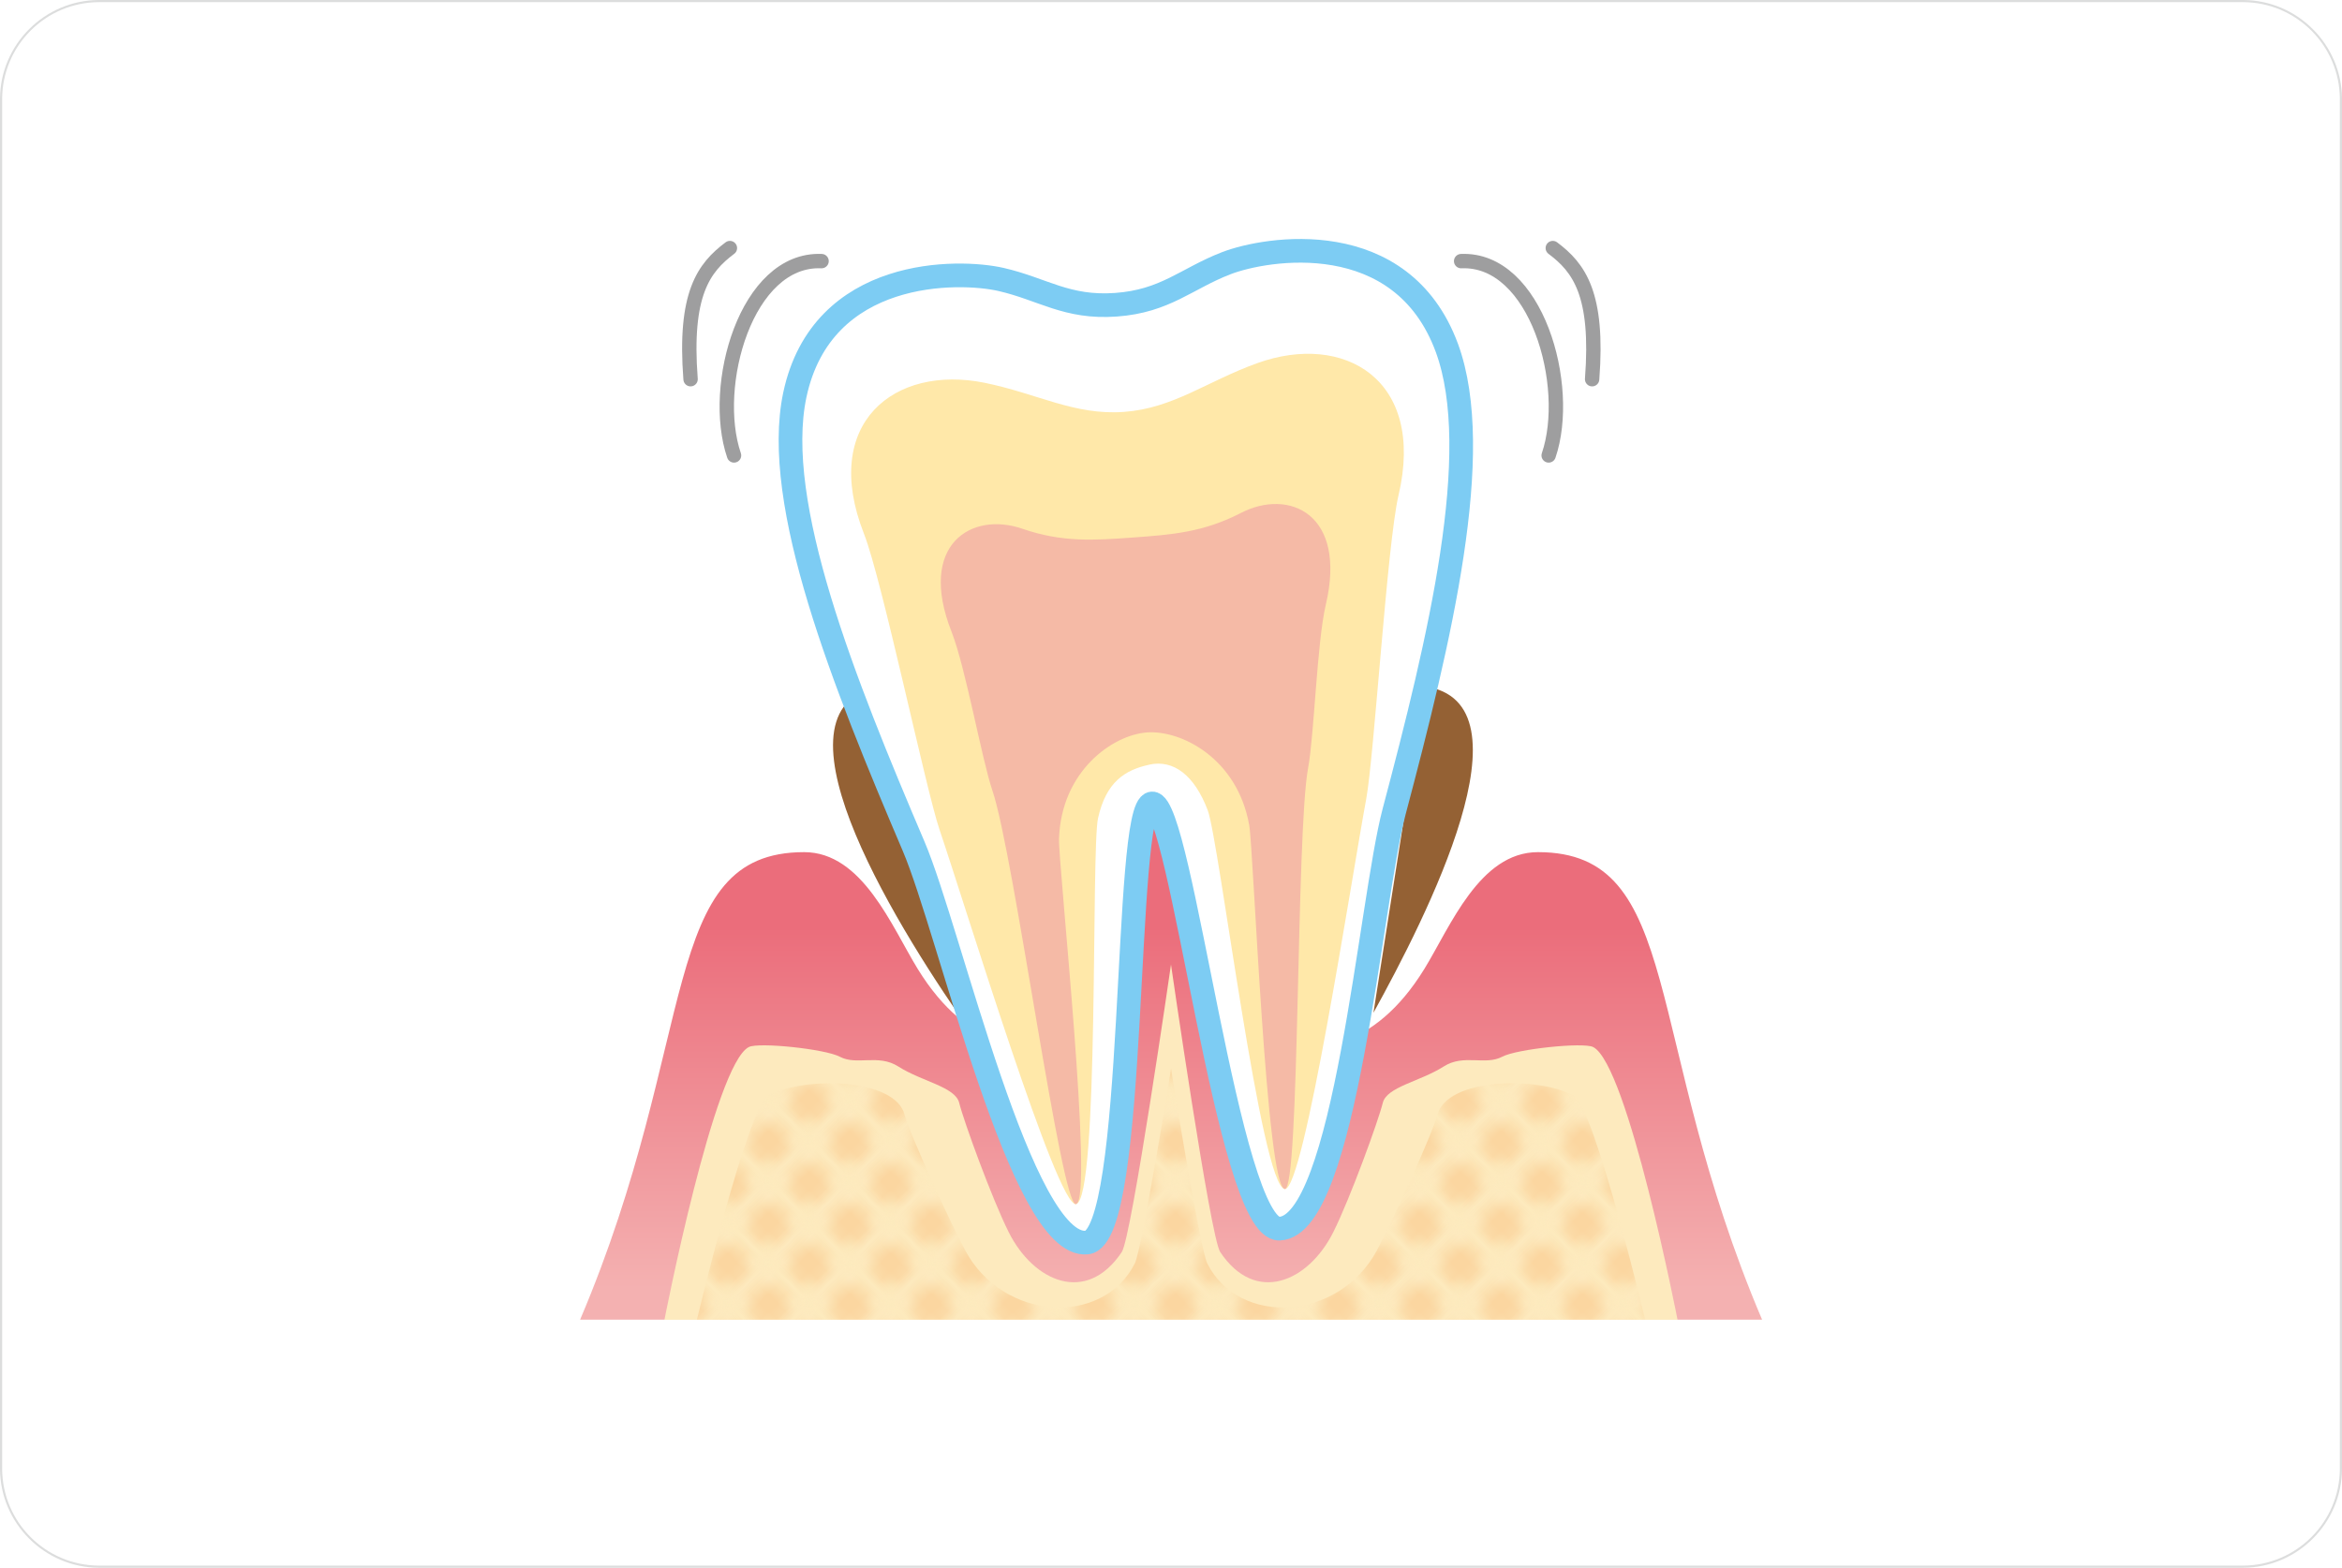 <svg xmlns="http://www.w3.org/2000/svg" xmlns:xlink="http://www.w3.org/1999/xlink" id="_&#x30EC;&#x30A4;&#x30E4;&#x30FC;_2" viewBox="0 0 590 395"><defs><linearGradient id="_&#x540D;&#x79F0;&#x672A;&#x8A2D;&#x5B9A;&#x30B0;&#x30E9;&#x30C7;&#x30FC;&#x30B7;&#x30E7;&#x30F3;_29" x1="295" y1="324.59" x2="295" y2="233.62" gradientUnits="userSpaceOnUse"><stop offset="0" stop-color="#f4b1b1"></stop><stop offset="1" stop-color="#eb6d7b"></stop></linearGradient><pattern id="Unnamed_Pattern" x="0" y="0" width="4.31" height="4.31" patternTransform="translate(-3138.68 14664.1) rotate(45) scale(2.9)" patternUnits="userSpaceOnUse" viewBox="0 0 4.31 4.31"><rect width="4.31" height="4.31" style="fill:none;"></rect><rect width="4.31" height="4.31" style="fill:#fdeabe;"></rect><path d="M3.4.88c.68.68.68,1.78,0,2.47-.68.68-1.78.68-2.47,0-.68-.68-.68-1.78,0-2.47s1.78-.68,2.46,0" style="fill:#fbd6a0;"></path></pattern></defs><g id="base"><rect x=".27" y=".27" width="589.46" height="394.46" rx="24.73" ry="24.73" style="fill:#fff;"></rect><path d="M565,.54c13.49,0,24.46,10.97,24.46,24.46v345c0,13.49-10.97,24.46-24.46,24.46H25c-13.49,0-24.46-10.97-24.46-24.46V25C.54,11.51,11.51.54,25,.54h540M565,0H25C11.25,0,0,11.25,0,25v345c0,13.75,11.25,25,25,25h540c13.75,0,25-11.25,25-25V25c0-13.75-11.25-25-25-25h0Z" style="fill:#dcdddd;"></path><path d="M346,255.17c13.22-23.96,41.03-78.26,12.91-82.23" style="fill:#946134;"></path><path d="M245.22,260.96c-18.17-25.61-52.54-80.28-25.14-87.74" style="fill:#946134;"></path><path d="M387.44,214.7c-14.72,0-22.09,18.81-28.63,29.45-12.87,20.91-28.63,21.27-37.63,18.81-6.44-1.76-11.62-45.78-20.33-70.71l.7-16.82c-2.37,0-4.54,1.63-6.54,4.43-2-2.8-4.17-4.43-6.54-4.43l.7,16.82c-8.72,24.93-13.9,68.95-20.33,70.71-9,2.45-24.76,2.1-37.63-18.81-6.54-10.63-13.91-29.45-28.63-29.45-36.82,0-26.18,46.63-56.44,117.8h297.77c-30.27-71.17-19.62-117.8-56.44-117.8Z" style="fill:url(#_&#x540D;&#x79F0;&#x672A;&#x8A2D;&#x5B9A;&#x30B0;&#x30E9;&#x30C7;&#x30FC;&#x30B7;&#x30E7;&#x30F3;_29);"></path><path d="M290.23,202.43c7.29-.53,19.18,107.62,32.1,107.13,16.57-.65,22.86-82.37,28.88-105.08,11.44-43.14,22.93-90.55,13.3-116.8-11.41-30.98-45.51-25.26-55.6-21.36-10.07,3.9-15.31,9.56-27.76,10.46-12.45.9-18.44-3.96-28.97-6.37-10.54-2.42-45.1-3.18-51.95,29.12-5.76,27.36,12.41,72.63,29.93,113.68,9.22,21.61,27.18,101.59,43.67,99.85,12.86-1.37,9.09-110.1,16.39-110.63Z" style="fill:#fff; stroke:#7dccf3; stroke-linecap:round; stroke-linejoin:round; stroke-width:5.96px;"></path><path d="M289.53,192.65c6.18-1.34,11.41,2.76,14.72,11.49,2.86,7.52,13.46,95.11,19.44,95.44,4.81.27,16.63-77.42,20.5-98.32,1.97-10.62,5.28-64.36,8.13-76.48,6.86-29.18-13.73-41.14-35.57-33.29-12.73,4.58-21.14,11.39-33.63,12.29-12.49.9-21.78-4.63-35.04-7.33-22.75-4.63-41.4,10.16-30.42,38.05,4.56,11.59,15.55,64.29,19.02,74.52,6.83,20.13,29.68,95.31,34.4,94.36,5.87-1.18,3.78-89.39,5.54-97.24,2.03-9.11,6.74-12.14,12.92-13.48Z" style="fill:#ffe8a9;"></path><path d="M288.94,184.54c8.63-.62,22.76,6.51,25.76,23.33,1.11,6.22,4.29,91.45,8.98,91.71,3.78.21,2.82-89.65,5.86-106.07,1.55-8.35,2.22-31.64,4.46-41.16,5.39-22.93-9.29-29.36-21.39-23.11-9.44,4.88-17.41,5.48-27.22,6.19-9.81.71-17.78,1.26-27.83-2.21-12.87-4.45-26.48,4.02-17.85,25.94,3.58,9.1,7.59,32.06,10.32,40.09,5.37,15.81,17.32,104.88,21.03,104.13,4.61-.93-4.48-85.73-4.27-92.05.56-17.07,13.52-26.16,22.15-26.79Z" style="fill:#f5baa6;"></path><path d="M295,243.01s-9.91,68.71-12.39,72.43c-8.94,13.41-22.25,7.5-28.51-5.02-4.25-8.5-11.37-28.1-12.45-32.53-.99-4.07-9.36-5.36-15.36-9.19-5.06-3.22-10.45-.18-14.72-2.45-3.72-1.97-20.42-3.7-22.91-2.45-8.73,4.36-21.27,68.72-21.27,68.72h127.61s127.61,0,127.61,0c0,0-12.54-64.35-21.27-68.72-2.48-1.24-19.19.48-22.91,2.45-4.27,2.27-9.67-.77-14.72,2.45-6,3.83-14.37,5.12-15.36,9.19-1.08,4.43-8.2,24.03-12.45,32.53-6.26,12.52-19.57,18.43-28.51,5.02-2.48-3.72-12.39-72.43-12.39-72.43Z" style="fill:#fdeabe;"></path><path d="M295,332.5h-119.43s12.72-53.48,18-56.44c8.73-4.91,32.04-4.57,34.36,4.91.98,4.01,11.18,26.57,15.26,34.14,9.52,17.66,34.56,19.25,42.69,3.23,1.83-3.6,9.13-49.06,9.13-49.06,0,0,7.3,45.46,9.13,49.06,8.13,16.02,33.17,14.43,42.69-3.23,4.08-7.57,14.28-30.13,15.26-34.14,2.31-9.48,25.63-9.82,34.36-4.91,5.28,2.97,18,56.44,18,56.44h-119.43Z" style="fill:url(#Unnamed_Pattern);"></path><path d="M206.97,65.79c-18.95-.81-28.04,31.41-22.05,48.96" style="fill:none; stroke:#9e9e9f; stroke-linecap:round; stroke-linejoin:round; stroke-width:3.62px;"></path><path d="M173.97,95.54c-1.65-21.48,3.3-28.09,9.91-33.04" style="fill:none; stroke:#9e9e9f; stroke-linecap:round; stroke-linejoin:round; stroke-width:3.62px;"></path><path d="M368.09,65.79c18.95-.81,28.04,31.41,22.05,48.96" style="fill:none; stroke:#9e9e9f; stroke-linecap:round; stroke-linejoin:round; stroke-width:3.62px;"></path><path d="M401.09,95.54c1.65-21.48-3.3-28.09-9.91-33.04" style="fill:none; stroke:#9e9e9f; stroke-linecap:round; stroke-linejoin:round; stroke-width:3.62px;"></path></g></svg>